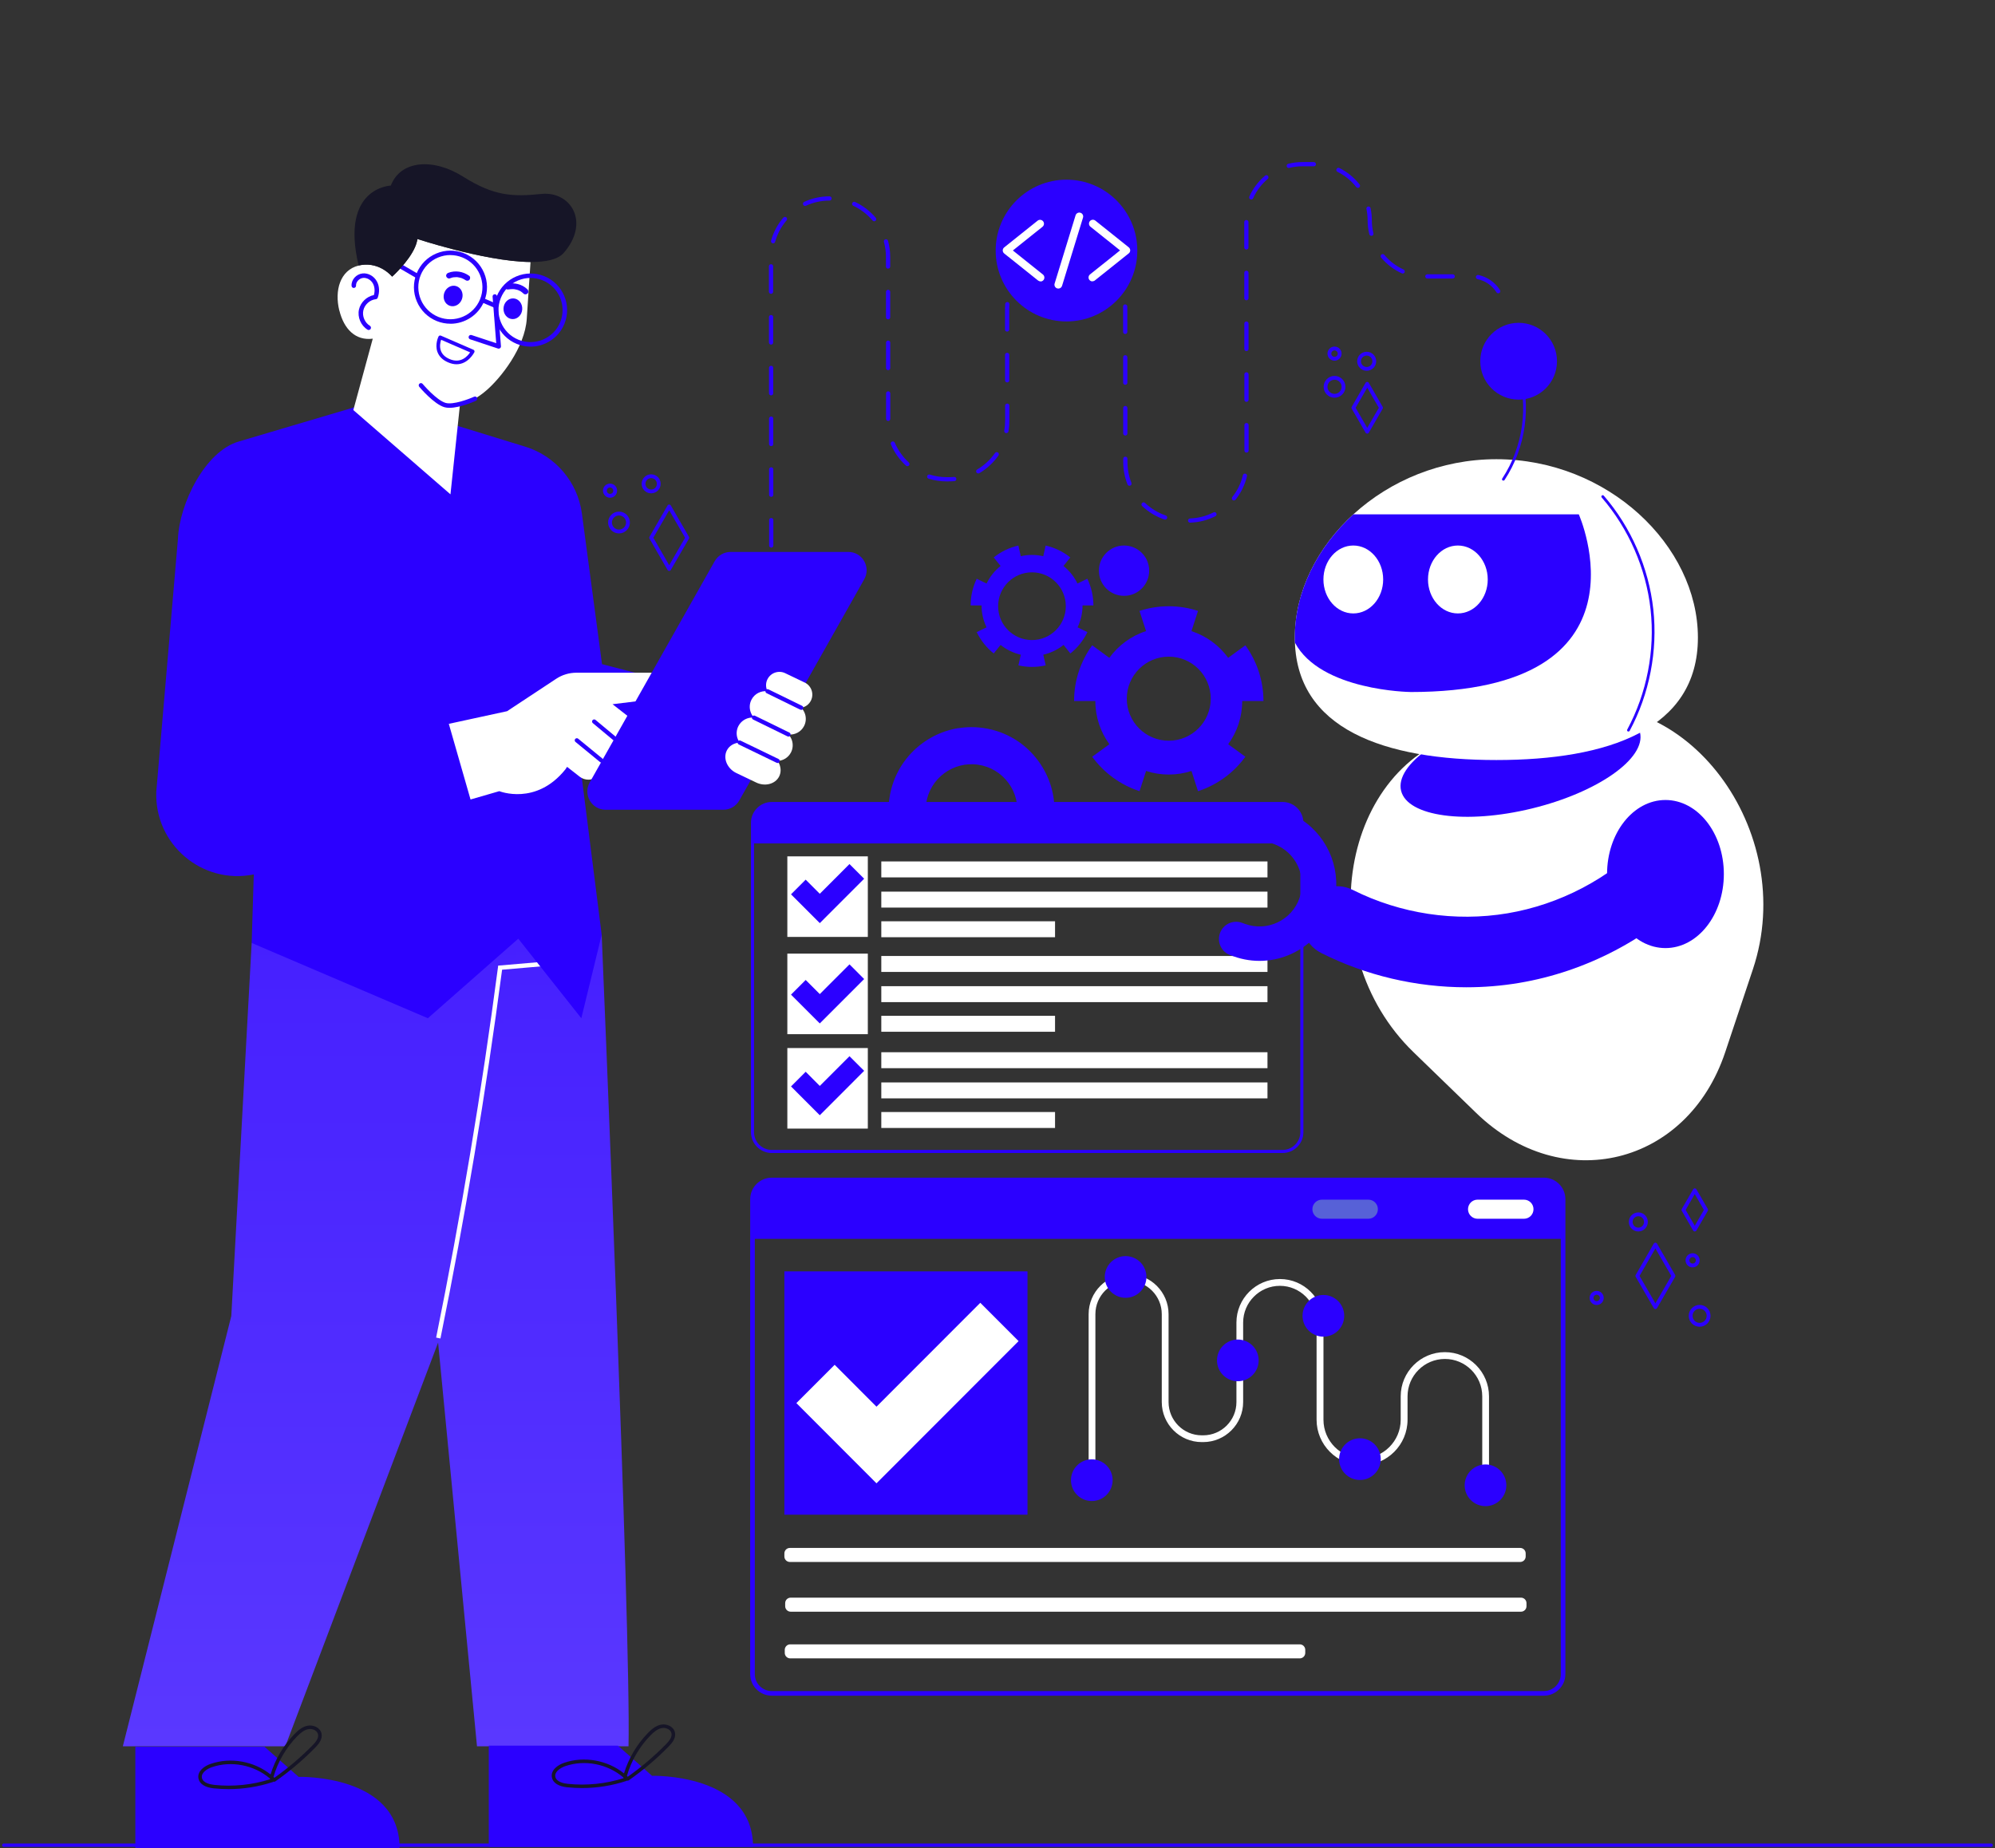 <svg width="394" height="365" viewBox="0 0 394 365" fill="none" xmlns="http://www.w3.org/2000/svg">
<rect x="0" y="0" width="394" height="365" fill="#333333" stroke="none"/>
<g clip-path="url(#clip0_297_12624)">
<path d="M132.161 112.757C132.028 112.757 131.903 112.682 131.836 112.565L128.273 106.393C128.206 106.276 128.206 106.134 128.273 106.017L131.836 99.844C131.903 99.728 132.028 99.652 132.161 99.652C132.295 99.652 132.42 99.728 132.487 99.844L136.058 106.017C136.125 106.134 136.125 106.276 136.058 106.393L132.487 112.565C132.42 112.682 132.295 112.757 132.161 112.757ZM129.032 106.209L132.161 111.629L135.299 106.209L132.161 100.788L129.032 106.209Z" fill="#2B00FF"/>
<path d="M122.249 105.359C121.064 105.359 120.096 104.39 120.096 103.204C120.096 102.018 121.064 101.049 122.249 101.049C123.433 101.049 124.401 102.018 124.401 103.204C124.401 104.39 123.433 105.359 122.249 105.359ZM122.249 101.809C121.481 101.809 120.855 102.435 120.855 103.204C120.855 103.972 121.481 104.599 122.249 104.599C123.016 104.599 123.642 103.972 123.642 103.204C123.642 102.435 123.016 101.809 122.249 101.809Z" fill="#2B00FF"/>
<path d="M128.599 97.44C127.564 97.44 126.722 96.597 126.722 95.561C126.722 94.525 127.564 93.682 128.599 93.682C129.634 93.682 130.477 94.525 130.477 95.561C130.477 96.597 129.634 97.44 128.599 97.44ZM128.599 94.433C127.982 94.433 127.473 94.934 127.473 95.561C127.473 96.187 127.973 96.688 128.599 96.688C129.225 96.688 129.726 96.187 129.726 95.561C129.726 94.934 129.225 94.433 128.599 94.433Z" fill="#2B00FF"/>
<path d="M120.479 98.309C119.712 98.309 119.086 97.683 119.086 96.914C119.086 96.146 119.712 95.519 120.479 95.519C121.247 95.519 121.873 96.146 121.873 96.914C121.873 97.683 121.247 98.309 120.479 98.309ZM120.479 96.28C120.129 96.28 119.845 96.564 119.845 96.914C119.845 97.265 120.129 97.549 120.479 97.549C120.83 97.549 121.114 97.265 121.114 96.914C121.114 96.564 120.83 96.28 120.479 96.28Z" fill="#2B00FF"/>
<path d="M270.012 85.646C269.879 85.646 269.754 85.571 269.687 85.454L266.958 80.727C266.892 80.61 266.892 80.468 266.958 80.351L269.687 75.624C269.754 75.507 269.879 75.432 270.012 75.432C270.146 75.432 270.271 75.507 270.338 75.624L273.066 80.351C273.133 80.468 273.133 80.61 273.066 80.727L270.338 85.454C270.271 85.571 270.146 85.646 270.012 85.646ZM267.726 80.543L270.021 84.51L272.315 80.543L270.021 76.576L267.726 80.543Z" fill="#2B00FF"/>
<path d="M263.562 78.554C262.377 78.554 261.409 77.585 261.409 76.399C261.409 75.213 262.377 74.244 263.562 74.244C264.747 74.244 265.715 75.213 265.715 76.399C265.715 77.585 264.747 78.554 263.562 78.554ZM263.562 75.004C262.794 75.004 262.169 75.631 262.169 76.399C262.169 77.167 262.794 77.794 263.562 77.794C264.33 77.794 264.956 77.167 264.956 76.399C264.956 75.631 264.33 75.004 263.562 75.004Z" fill="#2B00FF"/>
<path d="M269.912 73.235C268.877 73.235 268.034 72.391 268.034 71.356C268.034 70.32 268.877 69.477 269.912 69.477C270.946 69.477 271.789 70.32 271.789 71.356C271.789 72.391 270.946 73.235 269.912 73.235ZM269.912 70.228C269.294 70.228 268.785 70.729 268.785 71.356C268.785 71.982 269.286 72.483 269.912 72.483C270.538 72.483 271.038 71.982 271.038 71.356C271.038 70.729 270.538 70.228 269.912 70.228Z" fill="#2B00FF"/>
<path d="M263.561 71.239C262.794 71.239 262.168 70.612 262.168 69.844C262.168 69.076 262.794 68.449 263.561 68.449C264.329 68.449 264.955 69.076 264.955 69.844C264.955 70.612 264.329 71.239 263.561 71.239ZM263.561 69.209C263.211 69.209 262.927 69.493 262.927 69.844C262.927 70.195 263.211 70.479 263.561 70.479C263.912 70.479 264.196 70.195 264.196 69.844C264.196 69.493 263.912 69.209 263.561 69.209Z" fill="#2B00FF"/>
<path d="M326.93 258.554C326.796 258.554 326.671 258.479 326.604 258.362L323.041 252.189C322.975 252.073 322.975 251.931 323.041 251.814L326.604 245.641C326.671 245.524 326.796 245.449 326.93 245.449C327.063 245.449 327.188 245.524 327.255 245.641L330.827 251.814C330.893 251.931 330.893 252.073 330.827 252.189L327.255 258.362C327.188 258.479 327.063 258.554 326.93 258.554ZM323.801 252.006L326.93 257.426L330.067 252.006L326.93 246.585L323.801 252.006Z" fill="#2B00FF"/>
<path d="M335.666 262.046C334.481 262.046 333.513 261.077 333.513 259.891C333.513 258.705 334.481 257.736 335.666 257.736C336.85 257.736 337.818 258.705 337.818 259.891C337.818 261.077 336.85 262.046 335.666 262.046ZM335.666 258.496C334.898 258.496 334.272 259.123 334.272 259.891C334.272 260.66 334.898 261.286 335.666 261.286C336.433 261.286 337.059 260.66 337.059 259.891C337.059 259.123 336.433 258.496 335.666 258.496Z" fill="#2B00FF"/>
<path d="M323.558 243.227C322.523 243.227 321.681 242.384 321.681 241.348C321.681 240.312 322.523 239.469 323.558 239.469C324.593 239.469 325.436 240.312 325.436 241.348C325.436 242.384 324.593 243.227 323.558 243.227ZM323.558 240.22C322.941 240.22 322.432 240.722 322.432 241.348C322.432 241.974 322.932 242.476 323.558 242.476C324.184 242.476 324.685 241.974 324.685 241.348C324.685 240.722 324.184 240.22 323.558 240.22Z" fill="#2B00FF"/>
<path d="M334.28 250.325C333.513 250.325 332.887 249.698 332.887 248.93C332.887 248.162 333.513 247.535 334.28 247.535C335.048 247.535 335.674 248.162 335.674 248.93C335.674 249.698 335.048 250.325 334.28 250.325ZM334.28 248.295C333.93 248.295 333.646 248.579 333.646 248.93C333.646 249.281 333.93 249.565 334.28 249.565C334.631 249.565 334.914 249.281 334.914 248.93C334.914 248.579 334.631 248.295 334.28 248.295Z" fill="#2B00FF"/>
<path d="M334.707 243.228C334.573 243.228 334.448 243.152 334.381 243.036L332.145 239.16C332.078 239.043 332.078 238.901 332.145 238.784L334.381 234.909C334.448 234.792 334.573 234.717 334.707 234.717C334.84 234.717 334.965 234.792 335.032 234.909L337.277 238.784C337.343 238.901 337.343 239.043 337.277 239.16L335.032 243.036C334.965 243.152 334.84 243.228 334.707 243.228ZM332.904 238.976L334.707 242.1L336.509 238.976L334.707 235.853L332.904 238.976Z" fill="#2B00FF"/>
<path d="M315.331 257.753C314.563 257.753 313.938 257.126 313.938 256.358C313.938 255.589 314.563 254.963 315.331 254.963C316.099 254.963 316.725 255.589 316.725 256.358C316.725 257.126 316.099 257.753 315.331 257.753ZM315.331 255.723C314.981 255.723 314.697 256.007 314.697 256.358C314.697 256.709 314.981 256.992 315.331 256.992C315.681 256.992 315.965 256.709 315.965 256.358C315.965 256.007 315.681 255.723 315.331 255.723Z" fill="#2B00FF"/>
<path d="M118.828 184.625C118.828 184.625 124.653 322.269 124.127 344.912H94.204L78.875 185.778L118.828 184.625Z" fill="url(#paint0_linear_297_12624)"/>
<path d="M49.703 186.244L45.681 259.927L24.261 344.91H56.353L88.638 259.584L102.356 185.4L49.703 186.244Z" fill="url(#paint1_linear_297_12624)"/>
<path d="M86.986 264.362L86.135 264.187C91.025 240.09 95.138 215.493 98.343 191.072L98.384 190.721L108.59 189.844L108.665 190.712L99.16 191.531C95.956 215.861 91.859 240.366 86.986 264.362Z" fill="white"/>
<path d="M26.73 344.996H52.231L58.965 350.951C58.965 350.951 78.917 350.392 78.917 364.991H26.73V344.996Z" fill="#2B00FF"/>
<path d="M28.491 363.303H28.583L77.665 363.119C77.857 363.119 78.016 362.96 78.007 362.768C78.007 362.576 77.849 362.426 77.657 362.426L28.483 362.61C28.291 362.61 28.133 362.768 28.141 362.96C28.141 363.152 28.299 363.303 28.491 363.303Z" fill="#2B00FF"/>
<path d="M42.252 353.23C40.466 353.038 39.382 352.336 39.19 351.242C38.939 349.831 40.333 348.82 41.601 348.386C45.573 347.016 50.171 347.868 53.434 350.474C54.351 347.484 55.979 344.736 58.157 342.498C58.841 341.796 59.684 341.053 60.76 340.844C61.853 340.635 63.213 341.195 63.489 342.356C63.756 343.466 62.963 344.452 62.237 345.187C59.834 347.642 57.18 349.889 54.351 351.86C54.251 351.927 54.126 351.935 54.018 351.894C53.984 351.927 53.943 351.952 53.892 351.969C51.089 352.896 48.11 353.372 45.148 353.372C44.18 353.372 43.212 353.322 42.252 353.222V353.23ZM53.267 351.242C50.171 348.603 45.682 347.718 41.826 349.046C41.017 349.321 39.69 350.081 39.874 351.125C40.057 352.186 41.651 352.47 42.327 352.537C46.024 352.929 49.845 352.537 53.383 351.409C53.333 351.368 53.292 351.301 53.267 351.234V351.242ZM60.885 341.529C60.001 341.696 59.258 342.364 58.649 342.982C56.471 345.22 54.877 347.977 54.009 350.967C54.068 351.017 54.126 351.075 54.184 351.134C56.888 349.221 59.425 347.066 61.736 344.711C62.329 344.101 62.996 343.308 62.804 342.523C62.646 341.863 61.911 341.495 61.219 341.495C61.102 341.495 60.985 341.504 60.877 341.529H60.885Z" fill="#161527"/>
<path d="M96.532 344.787H122.033L128.767 350.742C128.767 350.742 148.718 350.183 148.718 364.782H96.532V344.787Z" fill="#2B00FF"/>
<path d="M98.292 363.094H98.384L147.466 362.91C147.658 362.91 147.816 362.751 147.808 362.559C147.808 362.367 147.65 362.217 147.458 362.217L98.284 362.401C98.092 362.401 97.933 362.559 97.942 362.751C97.942 362.943 98.1 363.094 98.292 363.094Z" fill="#2B00FF"/>
<path d="M112.053 353.021C110.267 352.829 109.182 352.127 108.99 351.033C108.74 349.622 110.134 348.611 111.402 348.177C115.374 346.807 119.972 347.659 123.234 350.265C124.152 347.275 125.779 344.527 127.957 342.289C128.642 341.587 129.484 340.844 130.561 340.635C131.654 340.426 133.014 340.986 133.289 342.147C133.556 343.257 132.764 344.243 132.038 344.978C129.635 347.433 126.981 349.68 124.152 351.651C124.052 351.718 123.927 351.726 123.818 351.685C123.785 351.718 123.743 351.743 123.693 351.76C120.89 352.687 117.911 353.163 114.948 353.163C113.98 353.163 113.012 353.113 112.053 353.013V353.021ZM123.067 351.033C119.972 348.394 115.482 347.509 111.627 348.837C110.818 349.112 109.491 349.872 109.675 350.916C109.858 351.977 111.452 352.261 112.128 352.328C115.824 352.72 119.646 352.328 123.184 351.2C123.134 351.159 123.092 351.092 123.067 351.025V351.033ZM130.686 341.32C129.801 341.487 129.059 342.155 128.45 342.773C126.272 345.011 124.678 347.768 123.81 350.758C123.869 350.808 123.927 350.866 123.985 350.925C126.689 349.012 129.226 346.857 131.537 344.502C132.129 343.892 132.797 343.099 132.605 342.314C132.447 341.654 131.712 341.286 131.02 341.286C130.903 341.286 130.786 341.295 130.678 341.32H130.686Z" fill="#161527"/>
<path d="M114.732 152.278L118.829 184.626L114.807 201.113L102.357 185.403L84.5 201.113L49.704 186.246L50.121 172.707C39.916 174.795 30.461 166.752 30.87 156.337L35.143 106.433C35.418 99.467 40.525 89.06 47.225 87.181L70.164 80.391L90.149 84.049L103.734 88.225C109.725 90.071 114.098 95.233 114.924 101.446L118.896 131.18L137.612 136.025L138.305 152.278H114.723H114.732Z" fill="#2B00FF"/>
<path d="M56.354 146.889C56.354 146.889 56.329 146.889 56.312 146.889C56.087 146.864 55.92 146.663 55.937 146.429L59.341 113.305C59.366 113.079 59.566 112.912 59.8 112.929C60.026 112.954 60.192 113.154 60.176 113.388L56.771 146.513C56.746 146.73 56.571 146.889 56.354 146.889Z" fill="#2B00FF"/>
<path d="M51.406 172.74C51.23 172.74 51.064 172.623 51.005 172.448C50.938 172.23 51.055 171.997 51.281 171.921L92.31 158.884L87.537 141.837L45.757 149.203C45.531 149.245 45.314 149.095 45.273 148.861C45.231 148.636 45.381 148.418 45.615 148.377L87.763 140.943C87.979 140.901 88.18 141.035 88.238 141.244L93.22 159.042C93.278 159.26 93.161 159.485 92.944 159.552L51.531 172.707C51.489 172.723 51.447 172.723 51.406 172.723V172.74Z" fill="#2B00FF"/>
<path d="M108.933 134.663C108.724 134.663 108.54 134.504 108.515 134.295L105.42 108.136C105.395 107.911 105.553 107.702 105.787 107.669C106.012 107.644 106.221 107.802 106.254 108.036L109.35 134.195C109.375 134.421 109.216 134.629 108.983 134.663C108.966 134.663 108.949 134.663 108.933 134.663Z" fill="#2B00FF"/>
<path d="M88.83 100.143C88.738 100.143 88.655 100.118 88.579 100.06L81.153 94.372C80.427 94.389 76.972 94.681 76.255 98.949C76.23 99.099 76.121 99.233 75.971 99.275C75.821 99.325 75.662 99.283 75.546 99.175C75.47 99.099 67.802 91.382 68.461 81.51C68.478 81.276 68.678 81.117 68.903 81.117C69.137 81.134 69.304 81.334 69.296 81.56C68.761 89.528 73.902 96.068 75.604 97.997C76.831 93.403 81.261 93.528 81.303 93.528C81.387 93.528 81.47 93.562 81.537 93.612L89.08 99.392C89.264 99.534 89.297 99.793 89.155 99.976C89.072 100.085 88.947 100.143 88.822 100.143H88.83Z" fill="#2B00FF"/>
<path d="M90.841 100.144C90.841 100.144 90.799 100.144 90.783 100.144C90.557 100.111 90.399 99.902 90.432 99.668L91.317 93.63C91.333 93.521 91.392 93.421 91.484 93.354C91.575 93.287 91.684 93.262 91.792 93.279C91.884 93.296 93.57 93.555 94.671 94.415C94.571 92.151 93.995 87.265 90.924 85.219C90.733 85.094 90.683 84.835 90.808 84.643C90.933 84.451 91.192 84.4 91.383 84.526C95.823 87.482 95.531 95.317 95.514 95.651C95.506 95.851 95.355 96.018 95.163 96.043C94.972 96.069 94.78 95.96 94.704 95.768C94.387 94.882 92.952 94.381 92.076 94.181L91.258 99.785C91.225 99.994 91.05 100.144 90.849 100.144H90.841Z" fill="#2B00FF"/>
<path d="M132.881 137.63L120.973 139.092L124.278 141.672C125.488 142.616 125.705 144.37 124.762 145.581C124.211 146.283 123.393 146.65 122.567 146.65C122.484 146.65 122.392 146.65 122.308 146.642C122.609 147.502 122.492 148.513 121.883 149.29C121.332 149.991 120.506 150.359 119.68 150.359C119.388 150.359 119.088 150.309 118.804 150.217C119.146 151.102 119.021 152.129 118.403 152.923C117.853 153.624 117.035 153.992 116.2 153.992C115.608 153.992 115.007 153.808 114.498 153.416L111.995 151.461L111.661 151.962C105.862 159.195 98.61 156.264 98.61 156.264L92.928 157.909L88.639 142.967L100.146 140.47L109.85 134.064C111.027 133.287 112.412 132.869 113.822 132.869H132.881V137.63Z" fill="white"/>
<path d="M118.804 150.634C118.712 150.634 118.621 150.6 118.537 150.542L113.656 146.541C113.48 146.399 113.447 146.132 113.597 145.957C113.747 145.781 114.006 145.748 114.181 145.898L119.063 149.899C119.238 150.041 119.271 150.308 119.121 150.483C119.038 150.584 118.921 150.634 118.796 150.634H118.804Z" fill="#2B00FF"/>
<path d="M122.308 147.06C122.217 147.06 122.116 147.026 122.041 146.96L117.076 142.825C116.901 142.675 116.876 142.416 117.026 142.241C117.177 142.065 117.435 142.04 117.61 142.191L122.575 146.325C122.751 146.475 122.776 146.734 122.625 146.91C122.542 147.01 122.425 147.06 122.308 147.06Z" fill="#2B00FF"/>
<path d="M170.682 114.409L146.007 158.099C145.365 159.235 144.163 159.937 142.853 159.937H119.614C116.843 159.937 115.108 156.947 116.468 154.533L141.142 110.851C141.785 109.715 142.987 109.014 144.288 109.014H167.536C170.306 109.014 172.042 111.995 170.682 114.409Z" fill="#2B00FF"/>
<path d="M160.142 138.397C159.75 139.166 159.032 139.658 158.239 139.792C158.59 140.143 158.84 140.569 158.99 141.028C159.232 141.788 159.19 142.64 158.798 143.4C158.206 144.57 156.954 145.196 155.719 145.071C156.036 145.405 156.262 145.806 156.403 146.232C156.645 147 156.604 147.852 156.212 148.612C155.686 149.639 154.659 150.249 153.575 150.291C153.717 150.5 153.833 150.717 153.925 150.942C154.251 151.744 154.259 152.613 153.867 153.381C153.082 154.901 151.005 155.411 149.244 154.509L145.33 152.638C144.446 152.187 143.812 151.46 143.486 150.658C143.161 149.856 143.161 148.979 143.545 148.219C144.02 147.284 144.997 146.733 146.081 146.666C145.889 146.399 145.739 146.098 145.639 145.789C145.389 145.029 145.439 144.177 145.823 143.417C146.423 142.248 147.675 141.613 148.91 141.738C148.593 141.404 148.359 141.003 148.226 140.577C147.976 139.817 148.017 138.965 148.409 138.205C149.019 137.002 150.312 136.376 151.58 136.535C151.514 136.409 151.464 136.284 151.422 136.151C151.213 135.507 151.247 134.781 151.58 134.138C152.24 132.843 153.842 132.325 155.135 132.993L158.99 134.839C159.641 135.173 160.092 135.741 160.3 136.384C160.509 137.027 160.467 137.754 160.142 138.397Z" fill="white"/>
<path d="M153.574 150.707C153.516 150.707 153.449 150.69 153.391 150.665L145.897 147.04C145.689 146.94 145.605 146.689 145.705 146.48C145.805 146.272 146.056 146.188 146.264 146.288L153.758 149.913C153.966 150.013 154.05 150.264 153.95 150.473C153.875 150.623 153.733 150.707 153.574 150.707Z" fill="#2B00FF"/>
<path d="M155.719 145.489C155.661 145.489 155.594 145.472 155.535 145.447L148.726 142.114C148.518 142.014 148.434 141.763 148.534 141.555C148.635 141.346 148.885 141.262 149.093 141.363L155.903 144.695C156.111 144.795 156.195 145.046 156.094 145.255C156.019 145.405 155.878 145.489 155.719 145.489Z" fill="#2B00FF"/>
<path d="M158.24 140.21C158.181 140.21 158.115 140.194 158.056 140.169L151.397 136.911C151.189 136.811 151.105 136.56 151.205 136.352C151.305 136.143 151.556 136.059 151.764 136.159L158.423 139.417C158.632 139.517 158.715 139.768 158.615 139.976C158.54 140.127 158.398 140.21 158.24 140.21Z" fill="#2B00FF"/>
<path d="M67.018 61.316C67.927 64.999 70.197 67.321 73.618 66.895L69.78 80.994L88.964 97.639L90.825 80.075C90.825 80.075 93.228 79.549 96.065 77.101C98.902 74.663 103.667 68.641 104.034 62.961L104.777 51.753C100.112 51.719 94.079 50.433 89.465 49.239C85.401 48.186 82.43 47.209 82.43 47.209C82.363 47.727 82.197 48.261 81.963 48.804C80.703 51.719 77.474 54.617 77.474 54.617V54.676C77.474 54.676 77.457 54.659 77.448 54.659C77.424 54.634 77.398 54.609 77.39 54.592C76.297 53.398 74.853 52.588 73.31 52.346C72.492 52.22 71.649 52.254 70.815 52.454C67.16 53.364 66.033 57.382 67.01 61.333L67.018 61.316Z" fill="white"/>
<path d="M103.138 61.104C103.212 59.976 102.445 59.007 101.424 58.939C100.403 58.872 99.515 59.731 99.441 60.859C99.366 61.986 100.133 62.955 101.154 63.023C102.175 63.091 103.063 62.231 103.138 61.104Z" fill="#2B00FF"/>
<path d="M91.244 59.046C91.602 57.974 91.104 56.842 90.134 56.519C89.163 56.195 88.087 56.801 87.73 57.873C87.373 58.945 87.87 60.077 88.84 60.401C89.811 60.725 90.887 60.118 91.244 59.046Z" fill="#2B00FF"/>
<path d="M100.07 56.097C101.506 55.746 103.066 56.097 104.142 57.132C104.359 57.341 104.434 57.692 104.218 57.934C104.026 58.151 103.65 58.227 103.416 58.009C103.308 57.909 103.199 57.809 103.083 57.725C103.024 57.684 102.966 57.642 102.907 57.6C102.907 57.6 102.891 57.592 102.891 57.583C102.857 57.567 102.824 57.55 102.799 57.525C102.674 57.45 102.54 57.391 102.407 57.333C102.34 57.308 102.273 57.283 102.198 57.258C102.19 57.258 102.173 57.249 102.165 57.249C102.123 57.241 102.09 57.224 102.048 57.216C101.906 57.174 101.764 57.149 101.614 57.124C101.539 57.116 101.472 57.107 101.397 57.099C101.364 57.099 101.322 57.099 101.289 57.099C101.289 57.099 101.289 57.099 101.28 57.099C101.13 57.099 100.988 57.099 100.838 57.116C100.763 57.116 100.696 57.132 100.621 57.141C100.588 57.141 100.546 57.157 100.513 57.157C100.504 57.157 100.496 57.157 100.496 57.157C100.496 57.157 100.488 57.157 100.479 57.157C100.195 57.224 99.853 57.141 99.745 56.823C99.662 56.556 99.77 56.163 100.079 56.088L100.07 56.097Z" fill="#2B00FF"/>
<path d="M92.694 55.277C92.477 55.527 92.126 55.477 91.892 55.31C91.892 55.31 91.884 55.31 91.876 55.294C91.876 55.294 91.876 55.294 91.859 55.285C91.826 55.268 91.801 55.243 91.767 55.227C91.709 55.185 91.642 55.151 91.575 55.118C91.442 55.051 91.308 54.993 91.175 54.934C91.175 54.934 91.175 54.934 91.166 54.934C91.133 54.926 91.1 54.909 91.058 54.901C90.991 54.876 90.916 54.859 90.849 54.843C90.707 54.809 90.566 54.784 90.415 54.759C90.374 54.759 90.332 54.751 90.299 54.742C90.29 54.742 90.274 54.742 90.265 54.742C90.19 54.742 90.115 54.742 90.048 54.742C89.898 54.742 89.756 54.751 89.606 54.767C89.573 54.767 89.531 54.776 89.498 54.784C89.498 54.784 89.481 54.784 89.472 54.784C89.406 54.801 89.331 54.817 89.264 54.834C89.122 54.867 88.98 54.918 88.847 54.976C88.555 55.093 88.229 54.876 88.137 54.609C88.029 54.308 88.229 54.007 88.505 53.899C89.898 53.347 91.475 53.615 92.668 54.483C92.927 54.667 92.877 55.076 92.702 55.285L92.694 55.277Z" fill="#2B00FF"/>
<path d="M88.439 71.546C87.404 71.087 86.72 70.402 86.394 69.517C85.852 68.03 86.57 66.535 86.603 66.468C86.686 66.293 86.895 66.218 87.07 66.293L93.504 69.082C93.596 69.124 93.662 69.199 93.696 69.291C93.729 69.383 93.721 69.483 93.679 69.575C93.662 69.6 92.494 71.947 90.166 71.947C89.649 71.947 89.073 71.83 88.439 71.546ZM87.12 67.103C86.97 67.554 86.762 68.431 87.07 69.274C87.321 69.968 87.88 70.511 88.731 70.895C91.009 71.914 92.369 70.318 92.845 69.592L87.12 67.111V67.103Z" fill="#2B00FF"/>
<path d="M72.818 65.183C72.743 65.183 72.659 65.166 72.592 65.116C71.274 64.314 70.556 62.635 70.898 61.123C71.216 59.712 72.425 58.551 73.844 58.275C74.069 57.482 74.002 56.663 73.669 56.029C73.268 55.277 72.451 54.809 71.7 54.893C70.932 54.976 70.273 55.694 70.314 56.404C70.331 56.647 70.147 56.855 69.897 56.872C69.655 56.897 69.447 56.705 69.43 56.455C69.355 55.26 70.348 54.141 71.599 54.007C72.718 53.882 73.877 54.542 74.445 55.603C74.945 56.53 74.996 57.699 74.595 58.81C74.537 58.969 74.395 59.077 74.228 59.094C73.06 59.219 72.017 60.146 71.758 61.299C71.499 62.451 72.042 63.729 73.051 64.347C73.26 64.473 73.327 64.748 73.201 64.957C73.118 65.091 72.976 65.166 72.826 65.166L72.818 65.183Z" fill="#2B00FF"/>
<path d="M88.772 80.55C88.421 80.55 88.096 80.517 87.796 80.433C85.726 79.857 82.914 76.533 82.797 76.391C82.639 76.207 82.664 75.923 82.847 75.773C83.031 75.614 83.314 75.639 83.465 75.823C83.49 75.856 86.218 79.08 88.021 79.582C89.498 79.991 92.577 78.838 93.637 78.354C93.862 78.254 94.121 78.354 94.221 78.571C94.321 78.796 94.221 79.055 94.004 79.156C93.862 79.222 90.916 80.55 88.763 80.55H88.772Z" fill="#2B00FF"/>
<path d="M88.956 63.938C88.055 63.938 87.137 63.771 86.252 63.412C84.466 62.685 83.073 61.307 82.322 59.536C81.571 57.758 81.554 55.795 82.28 54.007C83.006 52.22 84.383 50.825 86.152 50.074C87.93 49.322 89.89 49.305 91.676 50.032C95.364 51.527 97.15 55.745 95.648 59.436C94.513 62.243 91.801 63.947 88.956 63.947V63.938ZM88.956 50.374C88.121 50.374 87.287 50.541 86.486 50.875C84.925 51.535 83.724 52.763 83.081 54.333C82.447 55.903 82.456 57.624 83.115 59.186C83.774 60.748 85.001 61.95 86.569 62.593C89.807 63.905 93.504 62.343 94.814 59.102C96.124 55.862 94.563 52.162 91.326 50.85C90.558 50.541 89.749 50.383 88.948 50.383L88.956 50.374Z" fill="#2B00FF"/>
<path d="M104.776 68.458C103.875 68.458 102.957 68.291 102.073 67.931C98.385 66.436 96.599 62.219 98.101 58.527C98.827 56.74 100.204 55.345 101.973 54.593C103.75 53.841 105.711 53.825 107.497 54.551C111.185 56.046 112.971 60.264 111.469 63.956C110.334 66.762 107.622 68.466 104.776 68.466V68.458ZM104.785 54.894C103.95 54.894 103.116 55.061 102.315 55.395C100.754 56.055 99.553 57.282 98.91 58.853C97.6 62.093 99.161 65.793 102.398 67.105C105.636 68.416 109.332 66.854 110.643 63.613C111.953 60.373 110.392 56.673 107.155 55.361C106.387 55.052 105.577 54.894 104.776 54.894H104.785Z" fill="#2B00FF"/>
<path d="M75.302 49.864L74.856 50.629L82.313 54.974L82.758 54.209L75.302 49.864Z" fill="#2B00FF"/>
<path d="M95.42 58.862L95.071 59.676L97.886 60.883L98.234 60.07L95.42 58.862Z" fill="#2B00FF"/>
<path d="M70.823 52.437C71.657 52.236 72.509 52.203 73.318 52.328C74.862 52.57 76.305 53.372 77.398 54.575L77.482 54.608C77.482 54.608 80.719 51.702 81.971 48.795C82.205 48.261 82.363 47.726 82.439 47.2C82.439 47.2 85.409 48.177 89.473 49.23C94.087 50.424 100.112 51.71 104.785 51.743C107.747 51.769 110.167 51.284 111.327 49.956C116.592 43.934 112.754 37.72 106.946 38.305C101.38 38.873 97.617 38.773 91.534 34.931C85.451 31.08 79.059 31.723 77.19 36.651C77.19 36.651 67.143 36.96 70.823 52.428V52.437Z" fill="#161527"/>
<path d="M98.493 68.866C98.443 68.866 98.401 68.865 98.351 68.841L92.852 67.02C92.619 66.945 92.493 66.694 92.569 66.46C92.644 66.226 92.894 66.101 93.128 66.176L98.001 67.788L97.283 58.592C97.267 58.35 97.442 58.133 97.692 58.116C97.934 58.1 98.143 58.283 98.168 58.526L98.935 68.381C98.944 68.531 98.885 68.673 98.769 68.765C98.694 68.824 98.593 68.857 98.493 68.857V68.866Z" fill="#2B00FF"/>
<path d="M253.308 227.732H152.415C150.154 227.732 148.31 225.886 148.31 223.623V162.51C148.31 160.246 150.154 158.4 152.415 158.4H253.308C255.569 158.4 257.413 160.246 257.413 162.51V223.623C257.413 225.886 255.569 227.732 253.308 227.732ZM152.415 159.01C150.487 159.01 148.919 160.58 148.919 162.51V223.623C148.919 225.552 150.487 227.122 152.415 227.122H253.308C255.235 227.122 256.804 225.552 256.804 223.623V162.51C256.804 160.58 255.235 159.01 253.308 159.01H152.415Z" fill="#2B00FF"/>
<path d="M152.414 158.701H253.307C255.401 158.701 257.104 160.405 257.104 162.501V166.586H148.609V162.501C148.609 160.405 150.312 158.701 152.406 158.701H152.414Z" fill="#2B00FF"/>
<path d="M155.494 185.053H171.39V169.142H155.494V185.053Z" fill="white"/>
<path d="M155.494 204.262H171.39V188.351H155.494V204.262Z" fill="white"/>
<path d="M155.494 222.912H171.39V207.001H155.494V222.912Z" fill="white"/>
<path d="M161.903 182.328L156.221 176.64L159.116 173.742L161.903 176.532L167.769 170.66L170.665 173.558L161.903 182.328Z" fill="#2B00FF"/>
<path d="M161.903 202.141L156.221 196.453L159.116 193.555L161.903 196.344L167.769 190.473L170.665 193.371L161.903 202.141Z" fill="#2B00FF"/>
<path d="M161.903 220.273L156.221 214.585L159.116 211.687L161.903 214.485L167.769 208.613L170.665 211.503L161.903 220.273Z" fill="#2B00FF"/>
<path d="M174.052 173.293H250.32V170.144H174.052V173.293Z" fill="white"/>
<path d="M174.052 179.258H250.32V176.109H174.052V179.258Z" fill="white"/>
<path d="M174.052 185.111H208.364V181.963H174.052V185.111Z" fill="white"/>
<path d="M174.052 191.967H250.32V188.818H174.052V191.967Z" fill="white"/>
<path d="M174.052 197.932H250.32V194.783H174.052V197.932Z" fill="white"/>
<path d="M174.052 203.785H208.364V200.636H174.052V203.785Z" fill="white"/>
<path d="M174.052 210.977H250.32V207.828H174.052V210.977Z" fill="white"/>
<path d="M174.052 216.941H250.32V213.793H174.052V216.941Z" fill="white"/>
<path d="M174.052 222.787H208.364V219.638H174.052V222.787Z" fill="white"/>
<path d="M346.182 191.457L340.716 207.828C333.231 230.22 308.507 236.258 291.559 219.838L279.168 207.828C258.482 187.791 264.715 150.757 289.798 144.627L307.656 140.267C332.739 134.136 355.311 164.129 346.182 191.457Z" fill="white"/>
<path d="M302.556 159.682C315.584 156.498 325.134 149.768 323.885 144.651C322.637 139.533 311.064 137.966 298.036 141.15C285.008 144.333 275.458 151.063 276.706 156.18C277.955 161.298 289.528 162.865 302.556 159.682Z" fill="#2B00FF"/>
<path d="M335.326 125.935C335.326 144.118 317.502 150.115 295.523 150.115C273.543 150.115 255.72 144.109 255.72 125.935C255.72 107.761 273.543 90.697 295.523 90.697C317.502 90.697 335.326 107.752 335.326 125.935Z" fill="white"/>
<path d="M278.491 136.675C278.491 136.675 260.809 136.458 255.736 126.928C255.719 126.603 255.711 126.269 255.711 125.935C255.711 116.889 260.133 108.119 267.285 101.588H311.802C311.802 101.588 327.481 136.684 278.5 136.684L278.491 136.675Z" fill="#2B00FF"/>
<path d="M267.268 121.16C270.526 121.16 273.167 118.157 273.167 114.453C273.167 110.749 270.526 107.746 267.268 107.746C264.009 107.746 261.368 110.749 261.368 114.453C261.368 118.157 264.009 121.16 267.268 121.16Z" fill="white"/>
<path d="M287.92 121.16C291.178 121.16 293.82 118.157 293.82 114.453C293.82 110.749 291.178 107.746 287.92 107.746C284.662 107.746 282.021 110.749 282.021 114.453C282.021 118.157 284.662 121.16 287.92 121.16Z" fill="white"/>
<path d="M275.562 128.023C270.072 128.023 269.988 123.07 269.988 123.02C269.988 122.869 270.105 122.744 270.255 122.744C270.406 122.744 270.522 122.861 270.531 123.011C270.531 123.195 270.622 127.471 275.562 127.471C280.502 127.471 280.594 123.195 280.594 123.011C280.594 122.861 280.719 122.744 280.869 122.744C281.02 122.744 281.136 122.869 281.136 123.02C281.136 123.07 281.045 128.023 275.562 128.023Z" fill="#2B00FF"/>
<path d="M321.607 144.495C321.566 144.495 321.524 144.487 321.482 144.462C321.349 144.395 321.299 144.228 321.374 144.094C325.237 136.911 326.873 128.501 325.98 120.391C325.087 112.289 321.657 104.43 316.325 98.257C316.225 98.141 316.242 97.973 316.35 97.873C316.459 97.773 316.634 97.79 316.734 97.898C322.133 104.146 325.613 112.114 326.514 120.324C327.415 128.534 325.763 137.07 321.849 144.345C321.799 144.437 321.707 144.487 321.607 144.487V144.495Z" fill="#2B00FF"/>
<path d="M296.908 94.932C296.858 94.932 296.808 94.915 296.758 94.89C296.633 94.807 296.599 94.64 296.683 94.514C300.805 88.259 301.923 80.257 299.687 73.108C299.645 72.966 299.72 72.816 299.862 72.765C300.004 72.724 300.154 72.799 300.204 72.941C302.49 80.241 301.347 88.417 297.142 94.807C297.092 94.882 297 94.932 296.916 94.932H296.908Z" fill="#2B00FF"/>
<path d="M299.92 78.929C304.104 78.929 307.496 75.534 307.496 71.346C307.496 67.157 304.104 63.762 299.92 63.762C295.735 63.762 292.343 67.157 292.343 71.346C292.343 75.534 295.735 78.929 299.92 78.929Z" fill="#2B00FF"/>
<path d="M328.917 187.257C335.286 187.257 340.449 180.709 340.449 172.632C340.449 164.555 335.286 158.008 328.917 158.008C322.548 158.008 317.385 164.555 317.385 172.632C317.385 180.709 322.548 187.257 328.917 187.257Z" fill="#2B00FF"/>
<path d="M289.606 194.999C279.701 194.999 269.804 192.694 260.943 188.234C257.505 186.505 256.12 182.32 257.847 178.879C259.574 175.438 263.755 174.051 267.193 175.78C276.547 180.483 287.386 182.12 297.708 180.391C308.03 178.654 317.743 173.567 325.045 166.058C327.732 163.302 332.137 163.244 334.891 165.933C337.645 168.623 337.703 173.033 335.016 175.789C325.662 185.402 313.229 191.917 300.011 194.138C296.573 194.715 293.085 194.999 289.597 194.999H289.606Z" fill="#2B00FF"/>
<path d="M189.281 143.826C190.9 143.567 192.585 143.542 194.296 143.801C198.618 144.444 202.44 146.741 205.035 150.266C207.639 153.782 208.715 158.109 208.064 162.435L207.956 163.162C207.655 165.166 205.795 166.544 203.792 166.244C201.789 165.943 200.412 164.08 200.713 162.076L200.821 161.349C201.18 158.952 200.588 156.563 199.144 154.617C197.7 152.671 195.598 151.402 193.203 151.043C188.263 150.308 183.648 153.724 182.914 158.66L182.806 159.386C182.505 161.391 180.644 162.769 178.642 162.468C176.639 162.168 175.262 160.305 175.563 158.301L175.671 157.574C176.748 150.341 182.422 144.92 189.273 143.81L189.281 143.826Z" fill="#2B00FF"/>
<path d="M263.896 175.137C263.846 176.657 263.554 178.194 263.02 179.706C261.66 183.523 258.89 186.588 255.226 188.317C251.563 190.054 247.449 190.255 243.628 188.893L242.985 188.659C241.224 188.024 240.298 186.087 240.932 184.316C241.566 182.554 243.502 181.627 245.271 182.261L245.914 182.495C248.025 183.247 250.295 183.138 252.322 182.178C254.35 181.217 255.877 179.53 256.628 177.417C258.18 173.057 255.911 168.247 251.555 166.693L250.912 166.459C249.152 165.824 248.234 163.887 248.86 162.116C249.494 160.354 251.43 159.427 253.199 160.061L253.841 160.295C260.208 162.575 264.122 168.706 263.896 175.137Z" fill="#2B00FF"/>
<path d="M202.923 251.109H154.909V299.168H202.923V251.109Z" fill="#2B00FF"/>
<path d="M152.415 233.061H304.902C306.996 233.061 308.698 234.764 308.698 236.861V244.695H148.61V236.861C148.61 234.764 150.313 233.061 152.407 233.061H152.415Z" fill="#2B00FF"/>
<path d="M304.901 334.916H152.415C150.07 334.916 148.159 333.003 148.159 330.656V236.861C148.159 234.514 150.07 232.602 152.415 232.602H304.901C307.246 232.602 309.157 234.514 309.157 236.861V330.656C309.157 333.003 307.246 334.916 304.901 334.916ZM152.415 233.512C150.571 233.512 149.069 235.015 149.069 236.861V330.656C149.069 332.502 150.571 334.005 152.415 334.005H304.901C306.745 334.005 308.247 332.502 308.247 330.656V236.861C308.247 235.015 306.745 233.512 304.901 233.512H152.415Z" fill="#2B00FF"/>
<path d="M302.857 238.833C302.857 239.351 302.648 239.827 302.306 240.169C301.964 240.512 301.488 240.72 300.971 240.72H291.809C290.774 240.72 289.923 239.877 289.923 238.833C289.923 238.315 290.14 237.839 290.474 237.497C290.824 237.154 291.291 236.945 291.809 236.945H300.971C302.014 236.945 302.857 237.789 302.857 238.833Z" fill="white"/>
<path d="M287.619 238.833C287.619 239.351 287.411 239.827 287.06 240.169C286.727 240.512 286.251 240.72 285.734 240.72H276.571C275.528 240.72 274.686 239.877 274.686 238.833C274.686 238.315 274.894 237.839 275.236 237.497C275.578 237.154 276.046 236.945 276.571 236.945H285.734C286.768 236.945 287.619 237.789 287.619 238.833Z" fill="#2B00FF"/>
<path d="M272.123 238.833C272.123 239.351 271.915 239.827 271.564 240.169C271.23 240.512 270.755 240.72 270.237 240.72H261.075C260.032 240.72 259.189 239.877 259.189 238.833C259.189 238.315 259.398 237.839 259.74 237.497C260.082 237.154 260.55 236.945 261.075 236.945H270.237C271.272 236.945 272.123 237.789 272.123 238.833Z" fill="#5761D7"/>
<path d="M173.1 292.972L157.279 277.128L164.839 269.561L173.1 277.838L193.603 257.316L201.163 264.883L173.1 292.972Z" fill="white"/>
<path d="M300.228 305.734H155.994C155.395 305.734 154.909 306.221 154.909 306.82V307.422C154.909 308.021 155.395 308.507 155.994 308.507H300.228C300.827 308.507 301.312 308.021 301.312 307.422V306.82C301.312 306.221 300.827 305.734 300.228 305.734Z" fill="white"/>
<path d="M300.387 315.555H156.153C155.554 315.555 155.068 316.041 155.068 316.64V317.242C155.068 317.841 155.554 318.328 156.153 318.328H300.387C300.986 318.328 301.472 317.841 301.472 317.242V316.64C301.472 316.041 300.986 315.555 300.387 315.555Z" fill="white"/>
<path d="M256.696 324.777H156.07C155.471 324.777 154.985 325.263 154.985 325.863V326.464C154.985 327.064 155.471 327.55 156.07 327.55H256.696C257.295 327.55 257.78 327.064 257.78 326.464V325.863C257.78 325.263 257.295 324.777 256.696 324.777Z" fill="white"/>
<path d="M268.987 289.389C264.038 289.389 260.016 285.363 260.016 280.41V261.225C260.016 257.225 256.762 253.967 252.765 253.967C248.768 253.967 245.514 257.225 245.514 261.225V276.927C245.514 281.287 241.967 284.829 237.62 284.829H237.336C232.98 284.829 229.442 281.279 229.442 276.927V259.563C229.442 255.947 226.505 252.998 222.884 252.998C219.262 252.998 216.333 255.938 216.333 259.563V292.087C216.333 292.454 216.033 292.755 215.666 292.755C215.298 292.755 214.998 292.454 214.998 292.087V259.563C214.998 255.203 218.536 251.662 222.892 251.662C227.248 251.662 230.786 255.212 230.786 259.563V276.927C230.786 280.544 233.723 283.492 237.344 283.492H237.628C241.241 283.492 244.187 280.552 244.187 276.927V261.225C244.187 256.481 248.042 252.623 252.782 252.623C257.521 252.623 261.376 256.481 261.376 261.225V280.41C261.376 284.62 264.798 288.044 269.003 288.044C273.209 288.044 276.63 284.62 276.63 280.41V275.792C276.63 270.981 280.544 267.064 285.35 267.064C290.156 267.064 294.07 270.981 294.07 275.792V294.659C294.07 295.027 293.77 295.327 293.402 295.327C293.035 295.327 292.735 295.027 292.735 294.659V275.792C292.735 271.716 289.422 268.408 285.358 268.408C281.295 268.408 277.982 271.724 277.982 275.792V280.41C277.982 285.363 273.96 289.389 269.012 289.389H268.987Z" fill="white"/>
<path d="M222.298 256.331C224.57 256.331 226.412 254.487 226.412 252.213C226.412 249.939 224.57 248.096 222.298 248.096C220.026 248.096 218.185 249.939 218.185 252.213C218.185 254.487 220.026 256.331 222.298 256.331Z" fill="#2B00FF"/>
<path d="M244.462 272.809C246.734 272.809 248.576 270.966 248.576 268.692C248.576 266.418 246.734 264.574 244.462 264.574C242.19 264.574 240.349 266.418 240.349 268.692C240.349 270.966 242.19 272.809 244.462 272.809Z" fill="#2B00FF"/>
<path d="M261.359 264.007C263.631 264.007 265.473 262.163 265.473 259.889C265.473 257.615 263.631 255.771 261.359 255.771C259.087 255.771 257.245 257.615 257.245 259.889C257.245 262.163 259.087 264.007 261.359 264.007Z" fill="#2B00FF"/>
<path d="M268.577 292.311C270.849 292.311 272.69 290.468 272.69 288.194C272.69 285.92 270.849 284.076 268.577 284.076C266.305 284.076 264.463 285.92 264.463 288.194C264.463 290.468 266.305 292.311 268.577 292.311Z" fill="#2B00FF"/>
<path d="M293.376 297.481C295.648 297.481 297.49 295.638 297.49 293.364C297.49 291.09 295.648 289.246 293.376 289.246C291.105 289.246 289.263 291.09 289.263 293.364C289.263 295.638 291.105 297.481 293.376 297.481Z" fill="#2B00FF"/>
<path d="M215.624 296.472C217.896 296.472 219.737 294.628 219.737 292.354C219.737 290.08 217.896 288.236 215.624 288.236C213.352 288.236 211.51 290.08 211.51 292.354C211.51 294.628 213.352 296.472 215.624 296.472Z" fill="#2B00FF"/>
<path d="M152.314 108.163C152.081 108.163 151.897 107.979 151.897 107.745V102.734C151.897 102.5 152.081 102.316 152.314 102.316C152.548 102.316 152.732 102.5 152.732 102.734V107.745C152.732 107.979 152.548 108.163 152.314 108.163ZM235.041 103.235C234.816 103.235 234.632 103.06 234.624 102.834C234.624 102.6 234.799 102.408 235.024 102.4C236.652 102.342 238.212 101.941 239.664 101.206C239.873 101.097 240.123 101.181 240.223 101.389C240.323 101.598 240.248 101.849 240.04 101.949C238.487 102.742 236.81 103.168 235.058 103.227C235.058 103.227 235.05 103.227 235.041 103.227V103.235ZM230.101 102.634C230.06 102.634 230.009 102.634 229.968 102.609C228.341 102.058 226.814 101.139 225.562 99.945C225.395 99.786 225.387 99.519 225.545 99.352C225.704 99.184 225.971 99.176 226.138 99.335C227.306 100.446 228.716 101.298 230.235 101.815C230.452 101.891 230.569 102.124 230.493 102.342C230.435 102.517 230.268 102.626 230.101 102.626V102.634ZM243.694 98.85C243.603 98.85 243.511 98.817 243.436 98.758C243.252 98.617 243.227 98.349 243.369 98.174C244.379 96.896 245.088 95.443 245.463 93.864C245.513 93.639 245.739 93.497 245.964 93.555C246.189 93.605 246.323 93.831 246.273 94.056C245.864 95.752 245.105 97.314 244.02 98.683C243.936 98.784 243.811 98.842 243.694 98.842V98.85ZM152.306 98.14C152.072 98.14 151.889 97.957 151.889 97.723V92.712C151.889 92.478 152.072 92.294 152.306 92.294C152.54 92.294 152.723 92.478 152.723 92.712V97.723C152.723 97.957 152.54 98.14 152.306 98.14ZM223.059 95.944C222.892 95.944 222.733 95.844 222.675 95.677C222.116 94.265 221.832 92.778 221.832 91.25V90.615C221.832 90.381 222.016 90.198 222.249 90.198C222.483 90.198 222.666 90.381 222.666 90.615V91.25C222.666 92.67 222.933 94.056 223.451 95.368C223.534 95.585 223.434 95.827 223.217 95.91C223.167 95.927 223.117 95.944 223.067 95.944H223.059ZM187.369 95.084H186.977C185.751 95.084 184.549 94.9 183.389 94.541C183.172 94.474 183.047 94.24 183.114 94.014C183.18 93.797 183.414 93.672 183.639 93.739C184.716 94.073 185.834 94.248 186.977 94.248H187.369C187.728 94.248 188.079 94.232 188.429 94.198C188.654 94.181 188.863 94.349 188.88 94.574C188.905 94.799 188.73 95.008 188.504 95.025C188.129 95.058 187.753 95.075 187.369 95.075V95.084ZM193.194 93.505C193.052 93.505 192.91 93.43 192.835 93.296C192.718 93.096 192.785 92.845 192.985 92.728C194.37 91.918 195.589 90.799 196.507 89.479C196.64 89.287 196.899 89.245 197.091 89.379C197.283 89.513 197.324 89.772 197.191 89.964C196.206 91.375 194.896 92.586 193.411 93.455C193.344 93.497 193.269 93.513 193.202 93.513L193.194 93.505ZM179.209 92.077C179.108 92.077 179.008 92.043 178.925 91.968C177.648 90.807 176.613 89.354 175.946 87.767C175.854 87.558 175.954 87.308 176.171 87.216C176.38 87.124 176.63 87.224 176.722 87.441C177.348 88.92 178.307 90.264 179.492 91.35C179.659 91.509 179.676 91.768 179.517 91.943C179.434 92.035 179.325 92.077 179.209 92.077ZM246.181 89.396C245.947 89.396 245.764 89.212 245.764 88.978V83.967C245.764 83.733 245.947 83.549 246.181 83.549C246.415 83.549 246.598 83.733 246.598 83.967V88.978C246.598 89.212 246.415 89.396 246.181 89.396ZM152.298 88.118C152.064 88.118 151.881 87.934 151.881 87.7V82.689C151.881 82.455 152.064 82.271 152.298 82.271C152.531 82.271 152.715 82.455 152.715 82.689V87.7C152.715 87.934 152.531 88.118 152.298 88.118ZM222.241 86.021C222.007 86.021 221.824 85.838 221.824 85.604V80.593C221.824 80.359 222.007 80.175 222.241 80.175C222.474 80.175 222.658 80.359 222.658 80.593V85.604C222.658 85.838 222.474 86.021 222.241 86.021ZM198.743 85.545C198.743 85.545 198.693 85.545 198.668 85.545C198.442 85.504 198.292 85.286 198.334 85.061C198.451 84.418 198.509 83.758 198.509 83.098V80.133C198.509 79.899 198.693 79.716 198.926 79.716C199.16 79.716 199.344 79.899 199.344 80.133V83.098C199.344 83.8 199.285 84.51 199.16 85.203C199.127 85.403 198.951 85.545 198.751 85.545H198.743ZM175.412 83.14C175.178 83.14 174.995 82.956 174.995 82.722V77.711C174.995 77.477 175.178 77.293 175.412 77.293C175.645 77.293 175.829 77.477 175.829 77.711V82.722C175.829 82.956 175.645 83.14 175.412 83.14ZM246.173 79.373C245.939 79.373 245.755 79.189 245.755 78.955V73.944C245.755 73.71 245.939 73.526 246.173 73.526C246.406 73.526 246.59 73.71 246.59 73.944V78.955C246.59 79.189 246.406 79.373 246.173 79.373ZM152.289 78.095C152.056 78.095 151.872 77.911 151.872 77.677V72.666C151.872 72.432 152.056 72.249 152.289 72.249C152.523 72.249 152.707 72.432 152.707 72.666V77.677C152.707 77.911 152.523 78.095 152.289 78.095ZM222.232 75.999C221.999 75.999 221.815 75.815 221.815 75.581V70.57C221.815 70.336 221.999 70.152 222.232 70.152C222.466 70.152 222.65 70.336 222.65 70.57V75.581C222.65 75.815 222.466 75.999 222.232 75.999ZM198.91 75.531C198.676 75.531 198.493 75.347 198.493 75.113V70.102C198.493 69.868 198.676 69.684 198.91 69.684C199.143 69.684 199.327 69.868 199.327 70.102V75.113C199.327 75.347 199.143 75.531 198.91 75.531ZM175.403 73.109C175.17 73.109 174.986 72.925 174.986 72.691V67.68C174.986 67.446 175.17 67.262 175.403 67.262C175.637 67.262 175.821 67.446 175.821 67.68V72.691C175.821 72.925 175.637 73.109 175.403 73.109ZM246.164 69.342C245.931 69.342 245.747 69.158 245.747 68.924V63.913C245.747 63.679 245.931 63.495 246.164 63.495C246.398 63.495 246.582 63.679 246.582 63.913V68.924C246.582 69.158 246.398 69.342 246.164 69.342ZM152.281 68.064C152.047 68.064 151.864 67.88 151.864 67.647V62.635C151.864 62.401 152.047 62.218 152.281 62.218C152.515 62.218 152.698 62.401 152.698 62.635V67.647C152.698 67.88 152.515 68.064 152.281 68.064ZM222.224 65.968C221.99 65.968 221.807 65.784 221.807 65.55V61.048C221.807 60.881 221.807 60.723 221.799 60.556C221.79 60.322 221.965 60.13 222.199 60.121C222.433 60.121 222.625 60.288 222.633 60.522C222.633 60.698 222.641 60.873 222.641 61.048V65.55C222.641 65.784 222.458 65.968 222.224 65.968ZM198.901 65.5C198.668 65.5 198.484 65.316 198.484 65.082V61.048C198.484 60.706 198.501 60.372 198.526 60.038C198.543 59.812 198.751 59.637 198.977 59.654C199.202 59.67 199.377 59.871 199.36 60.105C199.335 60.414 199.319 60.731 199.319 61.04V65.074C199.319 65.308 199.135 65.492 198.901 65.492V65.5ZM175.395 63.078C175.161 63.078 174.978 62.894 174.978 62.66V57.649C174.978 57.415 175.161 57.231 175.395 57.231C175.629 57.231 175.812 57.415 175.812 57.649V62.66C175.812 62.894 175.629 63.078 175.395 63.078ZM246.156 59.311C245.922 59.311 245.739 59.127 245.739 58.894V53.882C245.739 53.648 245.922 53.465 246.156 53.465C246.39 53.465 246.573 53.648 246.573 53.882V58.894C246.573 59.127 246.39 59.311 246.156 59.311ZM152.273 58.033C152.039 58.033 151.855 57.849 151.855 57.616V52.604C151.855 52.37 152.039 52.187 152.273 52.187C152.506 52.187 152.69 52.37 152.69 52.604V57.616C152.69 57.849 152.506 58.033 152.273 58.033ZM295.897 57.925C295.755 57.925 295.622 57.858 295.547 57.733C294.704 56.404 293.344 55.452 291.808 55.135C291.583 55.085 291.441 54.868 291.483 54.642C291.533 54.417 291.75 54.275 291.975 54.316C293.728 54.684 295.28 55.77 296.239 57.29C296.364 57.482 296.306 57.741 296.114 57.866C296.047 57.908 295.964 57.933 295.889 57.933L295.897 57.925ZM220.922 56.154C220.772 56.154 220.622 56.07 220.555 55.928C219.821 54.509 218.761 53.231 217.493 52.245C217.309 52.103 217.276 51.844 217.418 51.66C217.56 51.477 217.818 51.443 218.002 51.585C219.362 52.646 220.505 54.016 221.29 55.544C221.398 55.753 221.315 56.004 221.114 56.104C221.056 56.137 220.989 56.154 220.922 56.154ZM200.403 55.745C200.337 55.745 200.262 55.728 200.195 55.686C199.995 55.569 199.928 55.319 200.036 55.118C200.887 53.623 202.081 52.295 203.483 51.293C203.666 51.159 203.933 51.201 204.067 51.393C204.2 51.577 204.158 51.844 203.966 51.978C202.665 52.913 201.555 54.141 200.762 55.536C200.687 55.669 200.545 55.745 200.395 55.745H200.403ZM286.902 55.01H281.895C281.662 55.01 281.478 54.826 281.478 54.592C281.478 54.358 281.662 54.175 281.895 54.175H286.902C287.135 54.175 287.319 54.358 287.319 54.592C287.319 54.826 287.135 55.01 286.902 55.01ZM277.03 54.024C276.972 54.024 276.914 54.016 276.855 53.991C275.286 53.281 273.868 52.195 272.758 50.867C272.608 50.692 272.633 50.424 272.808 50.282C272.983 50.132 273.25 50.157 273.392 50.333C274.419 51.569 275.737 52.571 277.189 53.231C277.398 53.323 277.489 53.573 277.398 53.782C277.331 53.932 277.172 54.024 277.014 54.024H277.03ZM175.387 53.064C175.153 53.064 174.97 52.88 174.97 52.646V50.767C174.97 49.756 174.836 48.754 174.569 47.785C174.511 47.56 174.636 47.334 174.861 47.267C175.078 47.209 175.312 47.334 175.378 47.56C175.662 48.595 175.812 49.673 175.812 50.758V52.638C175.812 52.872 175.629 53.055 175.395 53.055L175.387 53.064ZM213.262 50.191C213.262 50.191 213.195 50.191 213.17 50.182C212.353 49.99 211.502 49.898 210.65 49.898H210.45C209.749 49.898 209.048 49.965 208.372 50.09C208.147 50.132 207.93 49.982 207.888 49.756C207.847 49.531 207.997 49.313 208.222 49.272C208.956 49.13 209.707 49.063 210.458 49.063H210.659C211.568 49.063 212.486 49.163 213.362 49.372C213.588 49.422 213.729 49.648 213.671 49.873C213.629 50.065 213.454 50.199 213.262 50.199V50.191ZM246.148 49.297C245.914 49.297 245.73 49.113 245.73 48.879V43.868C245.73 43.634 245.914 43.45 246.148 43.45C246.381 43.45 246.565 43.634 246.565 43.868V48.879C246.565 49.113 246.381 49.297 246.148 49.297ZM152.69 48.061C152.69 48.061 152.615 48.061 152.573 48.044C152.348 47.986 152.223 47.752 152.281 47.526C152.748 45.847 153.566 44.319 154.701 42.983C154.851 42.807 155.118 42.791 155.293 42.932C155.469 43.083 155.485 43.35 155.343 43.526C154.284 44.77 153.524 46.19 153.09 47.752C153.04 47.935 152.873 48.061 152.69 48.061ZM270.839 46.582C270.655 46.582 270.48 46.457 270.43 46.265C270.213 45.371 270.096 44.444 270.096 43.517C270.096 42.765 270.021 42.014 269.863 41.287C269.812 41.062 269.963 40.836 270.188 40.794C270.413 40.744 270.639 40.895 270.68 41.12C270.847 41.905 270.931 42.715 270.931 43.526C270.931 44.386 271.031 45.246 271.239 46.073C271.298 46.298 271.156 46.524 270.931 46.574C270.897 46.582 270.864 46.582 270.83 46.582H270.839ZM172.641 43.701C172.525 43.701 172.408 43.651 172.324 43.55C171.281 42.323 169.971 41.321 168.519 40.644C168.311 40.544 168.219 40.301 168.319 40.093C168.419 39.884 168.661 39.792 168.87 39.892C170.43 40.619 171.84 41.696 172.959 43.016C173.109 43.191 173.084 43.459 172.908 43.609C172.833 43.676 172.733 43.709 172.641 43.709V43.701ZM158.99 40.669C158.831 40.669 158.681 40.577 158.614 40.427C158.514 40.218 158.614 39.967 158.815 39.876C160.392 39.149 162.077 38.781 163.821 38.781C164.055 38.781 164.247 38.965 164.247 39.199C164.247 39.433 164.072 39.617 163.838 39.617C162.194 39.617 160.625 39.959 159.165 40.636C159.107 40.661 159.048 40.677 158.99 40.677V40.669ZM247.107 39.408C247.049 39.408 246.99 39.4 246.94 39.374C246.732 39.283 246.632 39.032 246.732 38.823C247.433 37.245 248.509 35.825 249.836 34.706C250.011 34.555 250.278 34.58 250.42 34.756C250.57 34.931 250.545 35.198 250.37 35.34C249.143 36.376 248.142 37.696 247.491 39.157C247.424 39.316 247.266 39.408 247.107 39.408ZM268.177 37.111C268.052 37.111 267.927 37.053 267.852 36.952C266.867 35.683 265.582 34.647 264.147 33.937C263.938 33.837 263.855 33.586 263.955 33.378C264.055 33.169 264.305 33.085 264.514 33.185C266.066 33.946 267.443 35.073 268.511 36.434C268.653 36.618 268.619 36.877 268.436 37.019C268.361 37.078 268.269 37.111 268.177 37.111ZM254.517 33.177C254.334 33.177 254.158 33.052 254.117 32.86C254.058 32.634 254.2 32.409 254.417 32.35C255.326 32.125 256.269 32.008 257.212 32.008H259.449C259.682 32.008 259.891 32.192 259.891 32.425C259.891 32.659 259.724 32.843 259.499 32.843H257.221C256.345 32.843 255.468 32.952 254.626 33.16C254.592 33.169 254.559 33.177 254.525 33.177H254.517Z" fill="#2B00FF"/>
<path d="M210.626 63.487C218.35 63.487 224.611 57.219 224.611 49.489C224.611 41.758 218.35 35.49 210.626 35.49C202.902 35.49 196.641 41.758 196.641 49.489C196.641 57.219 202.902 63.487 210.626 63.487Z" fill="#2B00FF"/>
<path d="M205.502 55.578C205.336 55.578 205.16 55.519 205.018 55.411L198.326 50.065C198.143 49.915 198.034 49.698 198.034 49.464C198.034 49.23 198.143 49.005 198.326 48.863L204.927 43.584C205.26 43.317 205.744 43.375 206.011 43.709C206.278 44.044 206.22 44.528 205.886 44.795L200.037 49.472L205.97 54.217C206.304 54.484 206.354 54.968 206.095 55.302C205.945 55.494 205.719 55.595 205.494 55.595L205.502 55.578Z" fill="white"/>
<path d="M215.749 55.577C215.524 55.577 215.299 55.477 215.148 55.285C214.881 54.951 214.94 54.467 215.274 54.199L221.206 49.455L215.357 44.778C215.023 44.511 214.973 44.026 215.232 43.692C215.499 43.358 215.983 43.308 216.317 43.567L222.917 48.846C223.101 48.996 223.209 49.213 223.209 49.447C223.209 49.681 223.101 49.906 222.917 50.048L216.225 55.394C216.083 55.511 215.916 55.561 215.741 55.561L215.749 55.577Z" fill="white"/>
<path d="M209.124 56.988C209.016 57.005 208.907 56.988 208.791 56.963C208.382 56.838 208.156 56.403 208.282 56.002L212.42 42.53C212.546 42.121 212.98 41.896 213.38 42.021C213.789 42.146 214.014 42.581 213.889 42.981L209.75 56.453C209.658 56.746 209.408 56.955 209.116 56.988H209.124Z" fill="white"/>
<path d="M213.779 119.581H215.94C215.94 117.768 215.531 115.947 214.739 114.31L212.794 115.254C212.144 113.901 211.192 112.715 210.024 111.788L211.376 110.101C210.667 109.533 209.899 109.048 209.081 108.648C208.263 108.255 207.396 107.954 206.511 107.754L206.035 109.859C205.326 109.7 204.584 109.608 203.816 109.608C203.048 109.608 202.306 109.692 201.596 109.859L201.121 107.754C200.236 107.954 199.368 108.255 198.551 108.648C197.733 109.048 196.965 109.533 196.256 110.101L197.608 111.788C196.448 112.715 195.496 113.901 194.837 115.254L192.893 114.31C192.109 115.947 191.691 117.768 191.691 119.581H193.853C193.853 121.134 194.203 122.596 194.837 123.907L192.893 124.851C193.686 126.479 194.837 127.941 196.256 129.069L197.608 127.382C198.759 128.3 200.119 128.977 201.605 129.311L201.129 131.416C202.906 131.825 204.75 131.825 206.519 131.416L206.044 129.311C207.529 128.977 208.889 128.3 210.041 127.382L211.393 129.069C212.811 127.941 213.963 126.479 214.755 124.851L212.811 123.907C213.445 122.596 213.796 121.126 213.796 119.581H213.779ZM203.808 126.421C200.119 126.421 197.124 123.423 197.124 119.731C197.124 116.039 200.119 113.041 203.808 113.041C207.496 113.041 210.491 116.039 210.491 119.731C210.491 123.423 207.496 126.421 203.808 126.421Z" fill="#2B00FF"/>
<path d="M245.329 138.457H249.527C249.527 137.48 249.443 136.503 249.293 135.534C249.143 134.565 248.909 133.605 248.609 132.677C248.308 131.742 247.925 130.832 247.482 129.963C247.04 129.094 246.531 128.251 245.947 127.457L242.559 129.93C240.773 127.482 238.245 125.612 235.308 124.651L236.601 120.659C232.863 119.439 228.782 119.439 225.044 120.659L226.338 124.651C223.392 125.603 220.864 127.474 219.086 129.93L215.698 127.457C215.123 128.242 214.605 129.086 214.163 129.963C213.721 130.84 213.337 131.742 213.036 132.677C212.736 133.613 212.502 134.565 212.352 135.534C212.202 136.503 212.127 137.48 212.127 138.457H216.324C216.324 141.648 217.351 144.596 219.095 146.993L215.707 149.465C218.001 152.639 221.323 155.053 225.052 156.264L226.346 152.272C227.756 152.731 229.266 152.982 230.827 152.982C232.387 152.982 233.898 152.731 235.308 152.272L236.601 156.264C240.339 155.053 243.661 152.639 245.947 149.465L242.559 146.993C244.303 144.596 245.329 141.648 245.329 138.457ZM230.827 146.3C226.246 146.3 222.532 142.583 222.532 137.998C222.532 133.412 226.246 129.696 230.827 129.696C235.408 129.696 239.113 133.412 239.113 137.998C239.113 142.583 235.4 146.3 230.827 146.3Z" fill="#2B00FF"/>
<path d="M221.99 117.685C224.732 117.685 226.955 115.46 226.955 112.716C226.955 109.971 224.732 107.746 221.99 107.746C219.248 107.746 217.025 109.971 217.025 112.716C217.025 115.46 219.248 117.685 221.99 117.685Z" fill="#2B00FF"/>
<path d="M393.243 364.783H0.746C0.562 364.783 0.412 364.633 0.412 364.449C0.412 364.266 0.562 364.115 0.746 364.115H393.235C393.418 364.115 393.569 364.266 393.569 364.449C393.569 364.633 393.418 364.783 393.235 364.783H393.243Z" fill="#2B00FF"/>
</g>
<defs>
<linearGradient id="paint0_linear_297_12624" x1="101.518" y1="184.625" x2="101.518" y2="344.912" gradientUnits="userSpaceOnUse">
<stop stop-color="#4620FF"/>
<stop offset="1" stop-color="#5A38FF"/>
</linearGradient>
<linearGradient id="paint1_linear_297_12624" x1="63.309" y1="185.4" x2="63.309" y2="344.91" gradientUnits="userSpaceOnUse">
<stop stop-color="#4620FF"/>
<stop offset="1" stop-color="#5A38FF"/>
</linearGradient>
<clipPath id="clip0_297_12624">
<rect width="393.165" height="364.865" fill="white" transform="translate(0.412 0.127)"/>
</clipPath>
</defs>
</svg>
